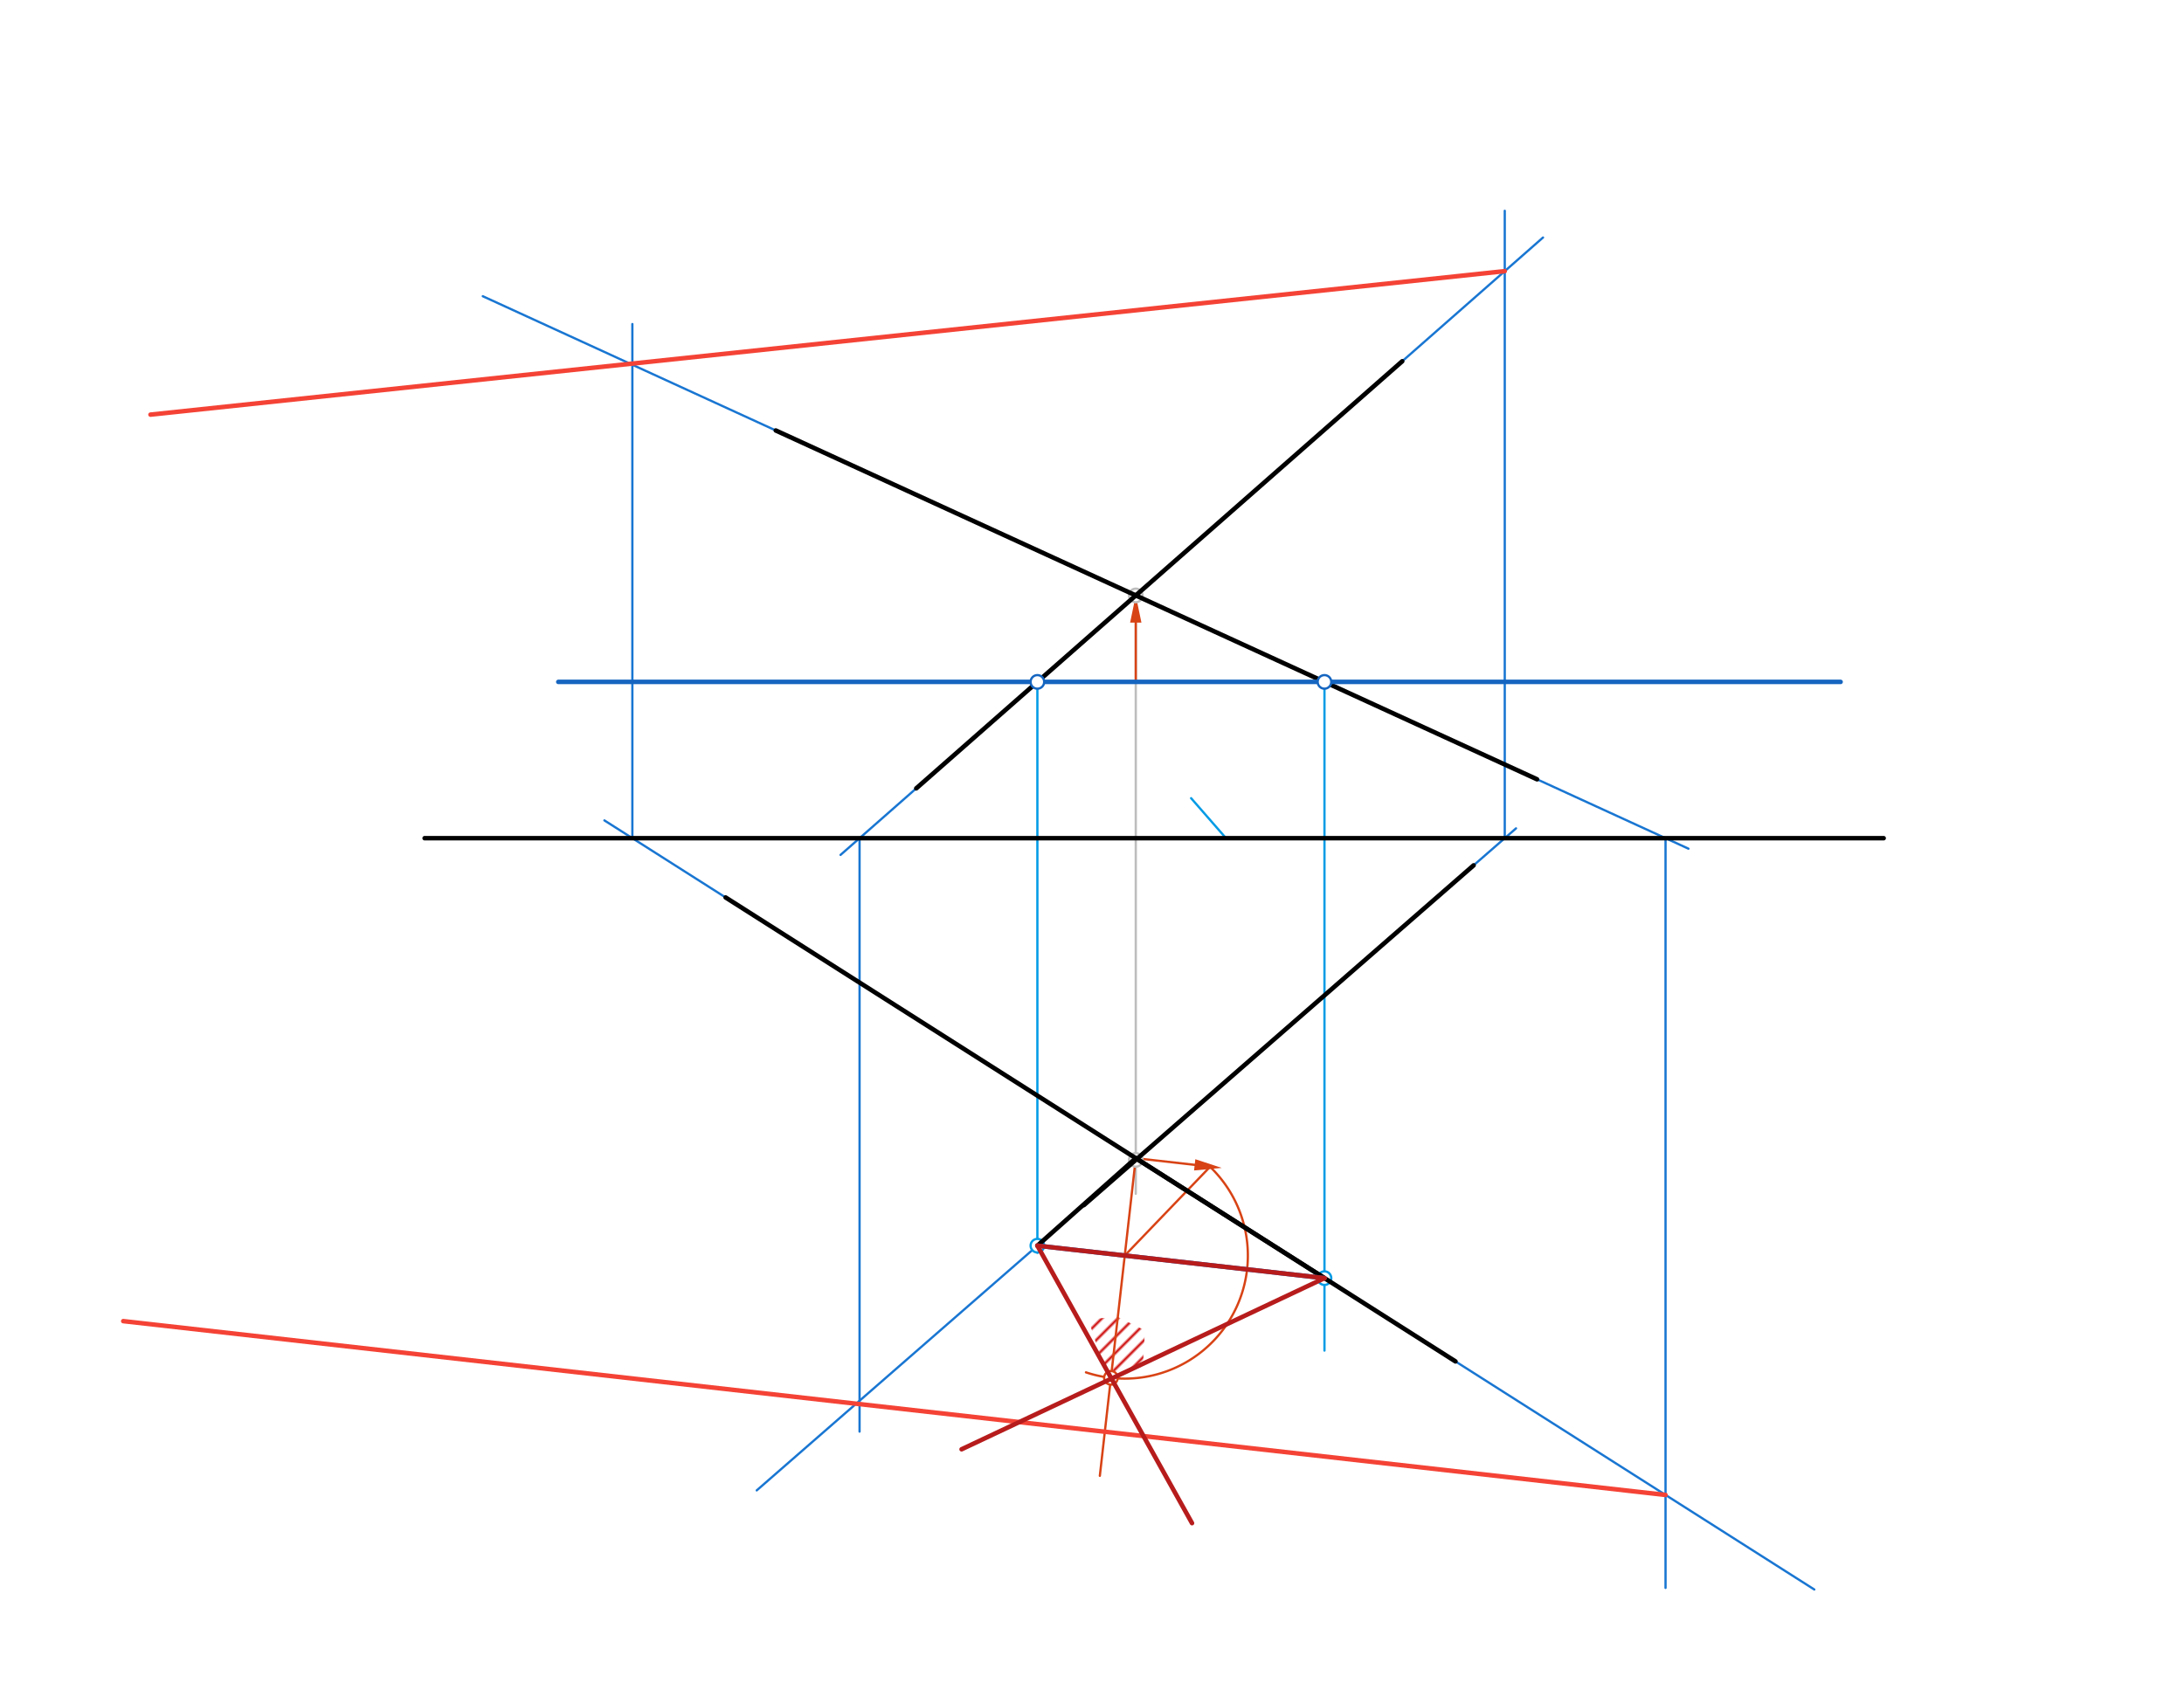 <svg xmlns="http://www.w3.org/2000/svg" class="svg--816" height="100%" preserveAspectRatio="xMidYMid meet" viewBox="0 0 964 746" width="100%"><defs><marker id="marker-arrow" markerHeight="16" markerUnits="userSpaceOnUse" markerWidth="24" orient="auto-start-reverse" refX="24" refY="4" viewBox="0 0 24 8"><path d="M 0 0 L 24 4 L 0 8 z" stroke="inherit"></path></marker></defs><g class="aux-layer--949"><g class="element--733"><defs><pattern height="5" id="fill_89_bsigi5__pattern-stripes" patternTransform="rotate(-45)" patternUnits="userSpaceOnUse" width="5"><rect fill="#CC0000" height="1" transform="translate(0,0)" width="5"></rect></pattern></defs><g fill="url(#fill_89_bsigi5__pattern-stripes)"><path d="M 490.589 608.65 L 504.525 602.076 L 505.38 587.383 L 505.38 587.383 L 493.39 581.46 L 480.38 582.383 L 480.38 582.383 L 488.38 607.383 Z" stroke="none"></path></g></g><g class="element--733"><line stroke="#BDBDBD" stroke-dasharray="none" stroke-linecap="round" stroke-width="1" x1="501.32" x2="501.32" y1="262.884" y2="527.058"></line></g><g class="element--733"><line stroke="#1976D2" stroke-dasharray="none" stroke-linecap="round" stroke-width="1" x1="650.429" x2="669.16" y1="382.058" y2="365.723"></line></g><g class="element--733"><line stroke="#1976D2" stroke-dasharray="none" stroke-linecap="round" stroke-width="1" x1="664.189" x2="664.189" y1="370.058" y2="93.058"></line></g><g class="element--733"><line stroke="#1976D2" stroke-dasharray="none" stroke-linecap="round" stroke-width="1" x1="618.933" x2="681.075" y1="159.494" y2="104.867"></line></g><g class="element--733"><line stroke="#1976D2" stroke-dasharray="none" stroke-linecap="round" stroke-width="1" x1="404.429" x2="371.006" y1="348.058" y2="377.44"></line></g><g class="element--733"><line stroke="#1976D2" stroke-dasharray="none" stroke-linecap="round" stroke-width="1" x1="478.429" x2="334.01" y1="532.058" y2="658.005"></line></g><g class="element--733"><line stroke="#1976D2" stroke-dasharray="none" stroke-linecap="round" stroke-width="1" x1="379.402" x2="379.402" y1="370.058" y2="632.058"></line></g><g class="element--733"><line stroke="#1976D2" stroke-dasharray="none" stroke-linecap="round" stroke-width="1" x1="320.282" x2="266.776" y1="396.231" y2="362.211"></line></g><g class="element--733"><line stroke="#1976D2" stroke-dasharray="none" stroke-linecap="round" stroke-width="1" x1="342.429" x2="213.097" y1="190.058" y2="130.782"></line></g><g class="element--733"><line stroke="#1976D2" stroke-dasharray="none" stroke-linecap="round" stroke-width="1" x1="678.429" x2="745.264" y1="344.058" y2="374.691"></line></g><g class="element--733"><line stroke="#1976D2" stroke-dasharray="none" stroke-linecap="round" stroke-width="1" x1="642.429" x2="800.818" y1="601.058" y2="701.766"></line></g><g class="element--733"><line stroke="#1976D2" stroke-dasharray="none" stroke-linecap="round" stroke-width="1" x1="279.119" x2="279.119" y1="370.058" y2="143.058"></line></g><g class="element--733"><line stroke="#1976D2" stroke-dasharray="none" stroke-linecap="round" stroke-width="1" x1="735.156" x2="735.156" y1="370.058" y2="701.058"></line></g><g class="element--733"><line stroke="#039BE5" stroke-dasharray="none" stroke-linecap="round" stroke-width="1" x1="457.894" x2="457.894" y1="301.058" y2="553.128"></line></g><g class="element--733"><line stroke="#039BE5" stroke-dasharray="none" stroke-linecap="round" stroke-width="1" x1="541.191" x2="525.741" y1="370.114" y2="352.398"></line></g><g class="element--733"><line stroke="#039BE5" stroke-dasharray="none" stroke-linecap="round" stroke-width="1" x1="584.61" x2="584.61" y1="301.058" y2="596.286"></line></g><g class="element--733"><line stroke="#D84315" stroke-dasharray="none" stroke-linecap="round" stroke-width="1" x1="501.32" x2="485.461" y1="511.339" y2="651.581"></line></g><g class="element--733"><line stroke="#D84315" stroke-dasharray="none" stroke-linecap="round" stroke-width="1" x1="501.32" x2="501.32" y1="301.058" y2="274.884"></line><path d="M501.32,262.884 l12,2.5 l0,-5 z" fill="#D84315" stroke="#D84315" stroke-width="0" transform="rotate(90, 501.32, 262.884)"></path></g><g class="element--733"><line stroke="#D84315" stroke-dasharray="none" stroke-linecap="round" stroke-width="1" x1="501.32" x2="527.329" y1="511.339" y2="514.28"></line><path d="M539.253,515.629 l12,2.5 l0,-5 z" fill="#D84315" stroke="#D84315" stroke-width="0" transform="rotate(186.452, 539.253, 515.629)"></path></g><g class="element--733"><line stroke="#D84315" stroke-dasharray="none" stroke-linecap="round" stroke-width="1" x1="496.459" x2="534.105" y1="554.328" y2="515.144"></line></g><g class="element--733"><path d="M 534.105 515.144 A 54.338 54.338 0 0 1 479.333 605.896" fill="none" stroke="#D84315" stroke-dasharray="none" stroke-linecap="round" stroke-width="1"></path></g><g class="element--733"><circle cx="501.32" cy="262.884" r="3" stroke="#BDBDBD" stroke-width="1" fill="#ffffff"></circle>}</g><g class="element--733"><circle cx="501.32" cy="512.095" r="3" stroke="#BDBDBD" stroke-width="1" fill="#ffffff"></circle>}</g><g class="element--733"><circle cx="584.61" cy="564.296" r="3" stroke="#039BE5" stroke-width="1" fill="#ffffff"></circle>}</g><g class="element--733"><circle cx="457.894" cy="549.966" r="3" stroke="#039BE5" stroke-width="1" fill="#ffffff"></circle>}</g><g class="element--733"><circle cx="490.353" cy="608.322" r="3" stroke="#D84315" stroke-width="1" fill="#ffffff"></circle>}</g></g><g class="main-layer--75a"><g class="element--733"><line stroke="#000000" stroke-dasharray="none" stroke-linecap="round" stroke-width="2" x1="187.429" x2="831.429" y1="370.058" y2="370.058"></line></g><g class="element--733"><line stroke="#000000" stroke-dasharray="none" stroke-linecap="round" stroke-width="2" x1="342.429" x2="678.429" y1="190.058" y2="344.058"></line></g><g class="element--733"><line stroke="#000000" stroke-dasharray="none" stroke-linecap="round" stroke-width="2" x1="404.429" x2="618.933" y1="348.058" y2="159.494"></line></g><g class="element--733"><line stroke="#000000" stroke-dasharray="none" stroke-linecap="round" stroke-width="2" x1="478.429" x2="650.429" y1="532.058" y2="382.058"></line></g><g class="element--733"><line stroke="#000000" stroke-dasharray="none" stroke-linecap="round" stroke-width="2" x1="320.282" x2="642.429" y1="396.231" y2="601.058"></line></g><g class="element--733"><line stroke="#F44336" stroke-dasharray="none" stroke-linecap="round" stroke-width="2" x1="664.189" x2="66.429" y1="119.711" y2="183.058"></line></g><g class="element--733"><line stroke="#F44336" stroke-dasharray="none" stroke-linecap="round" stroke-width="2" x1="735.156" x2="54.403" y1="660.016" y2="583.281"></line></g><g class="element--733"><line stroke="#1565C0" stroke-dasharray="none" stroke-linecap="round" stroke-width="2" x1="246.429" x2="812.429" y1="301.058" y2="301.058"></line></g><g class="element--733"><line stroke="#000000" stroke-dasharray="none" stroke-linecap="round" stroke-width="2" x1="501.32" x2="457.894" y1="511.339" y2="549.966"></line></g><g class="element--733"><line stroke="#000000" stroke-dasharray="none" stroke-linecap="round" stroke-width="2" x1="501.32" x2="584.61" y1="511.339" y2="564.296"></line></g><g class="element--733"><line stroke="#1565C0" stroke-dasharray="none" stroke-linecap="round" stroke-width="2" x1="457.894" x2="584.61" y1="549.966" y2="564.296"></line></g><g class="element--733"><line stroke="#B71C1C" stroke-dasharray="none" stroke-linecap="round" stroke-width="2" x1="457.894" x2="584.61" y1="549.966" y2="564.296"></line></g><g class="element--733"><line stroke="#B71C1C" stroke-dasharray="none" stroke-linecap="round" stroke-width="2" x1="457.894" x2="526.143" y1="549.966" y2="672.468"></line></g><g class="element--733"><line stroke="#B71C1C" stroke-dasharray="none" stroke-linecap="round" stroke-width="2" x1="584.61" x2="424.439" y1="564.296" y2="639.856"></line></g><g class="element--733"><circle cx="457.894" cy="301.058" r="3" stroke="#1565C0" stroke-width="1" fill="#ffffff"></circle>}</g><g class="element--733"><circle cx="584.61" cy="301.058" r="3" stroke="#1565C0" stroke-width="1" fill="#ffffff"></circle>}</g></g><g class="snaps-layer--ac6"></g><g class="temp-layer--52d"></g></svg>